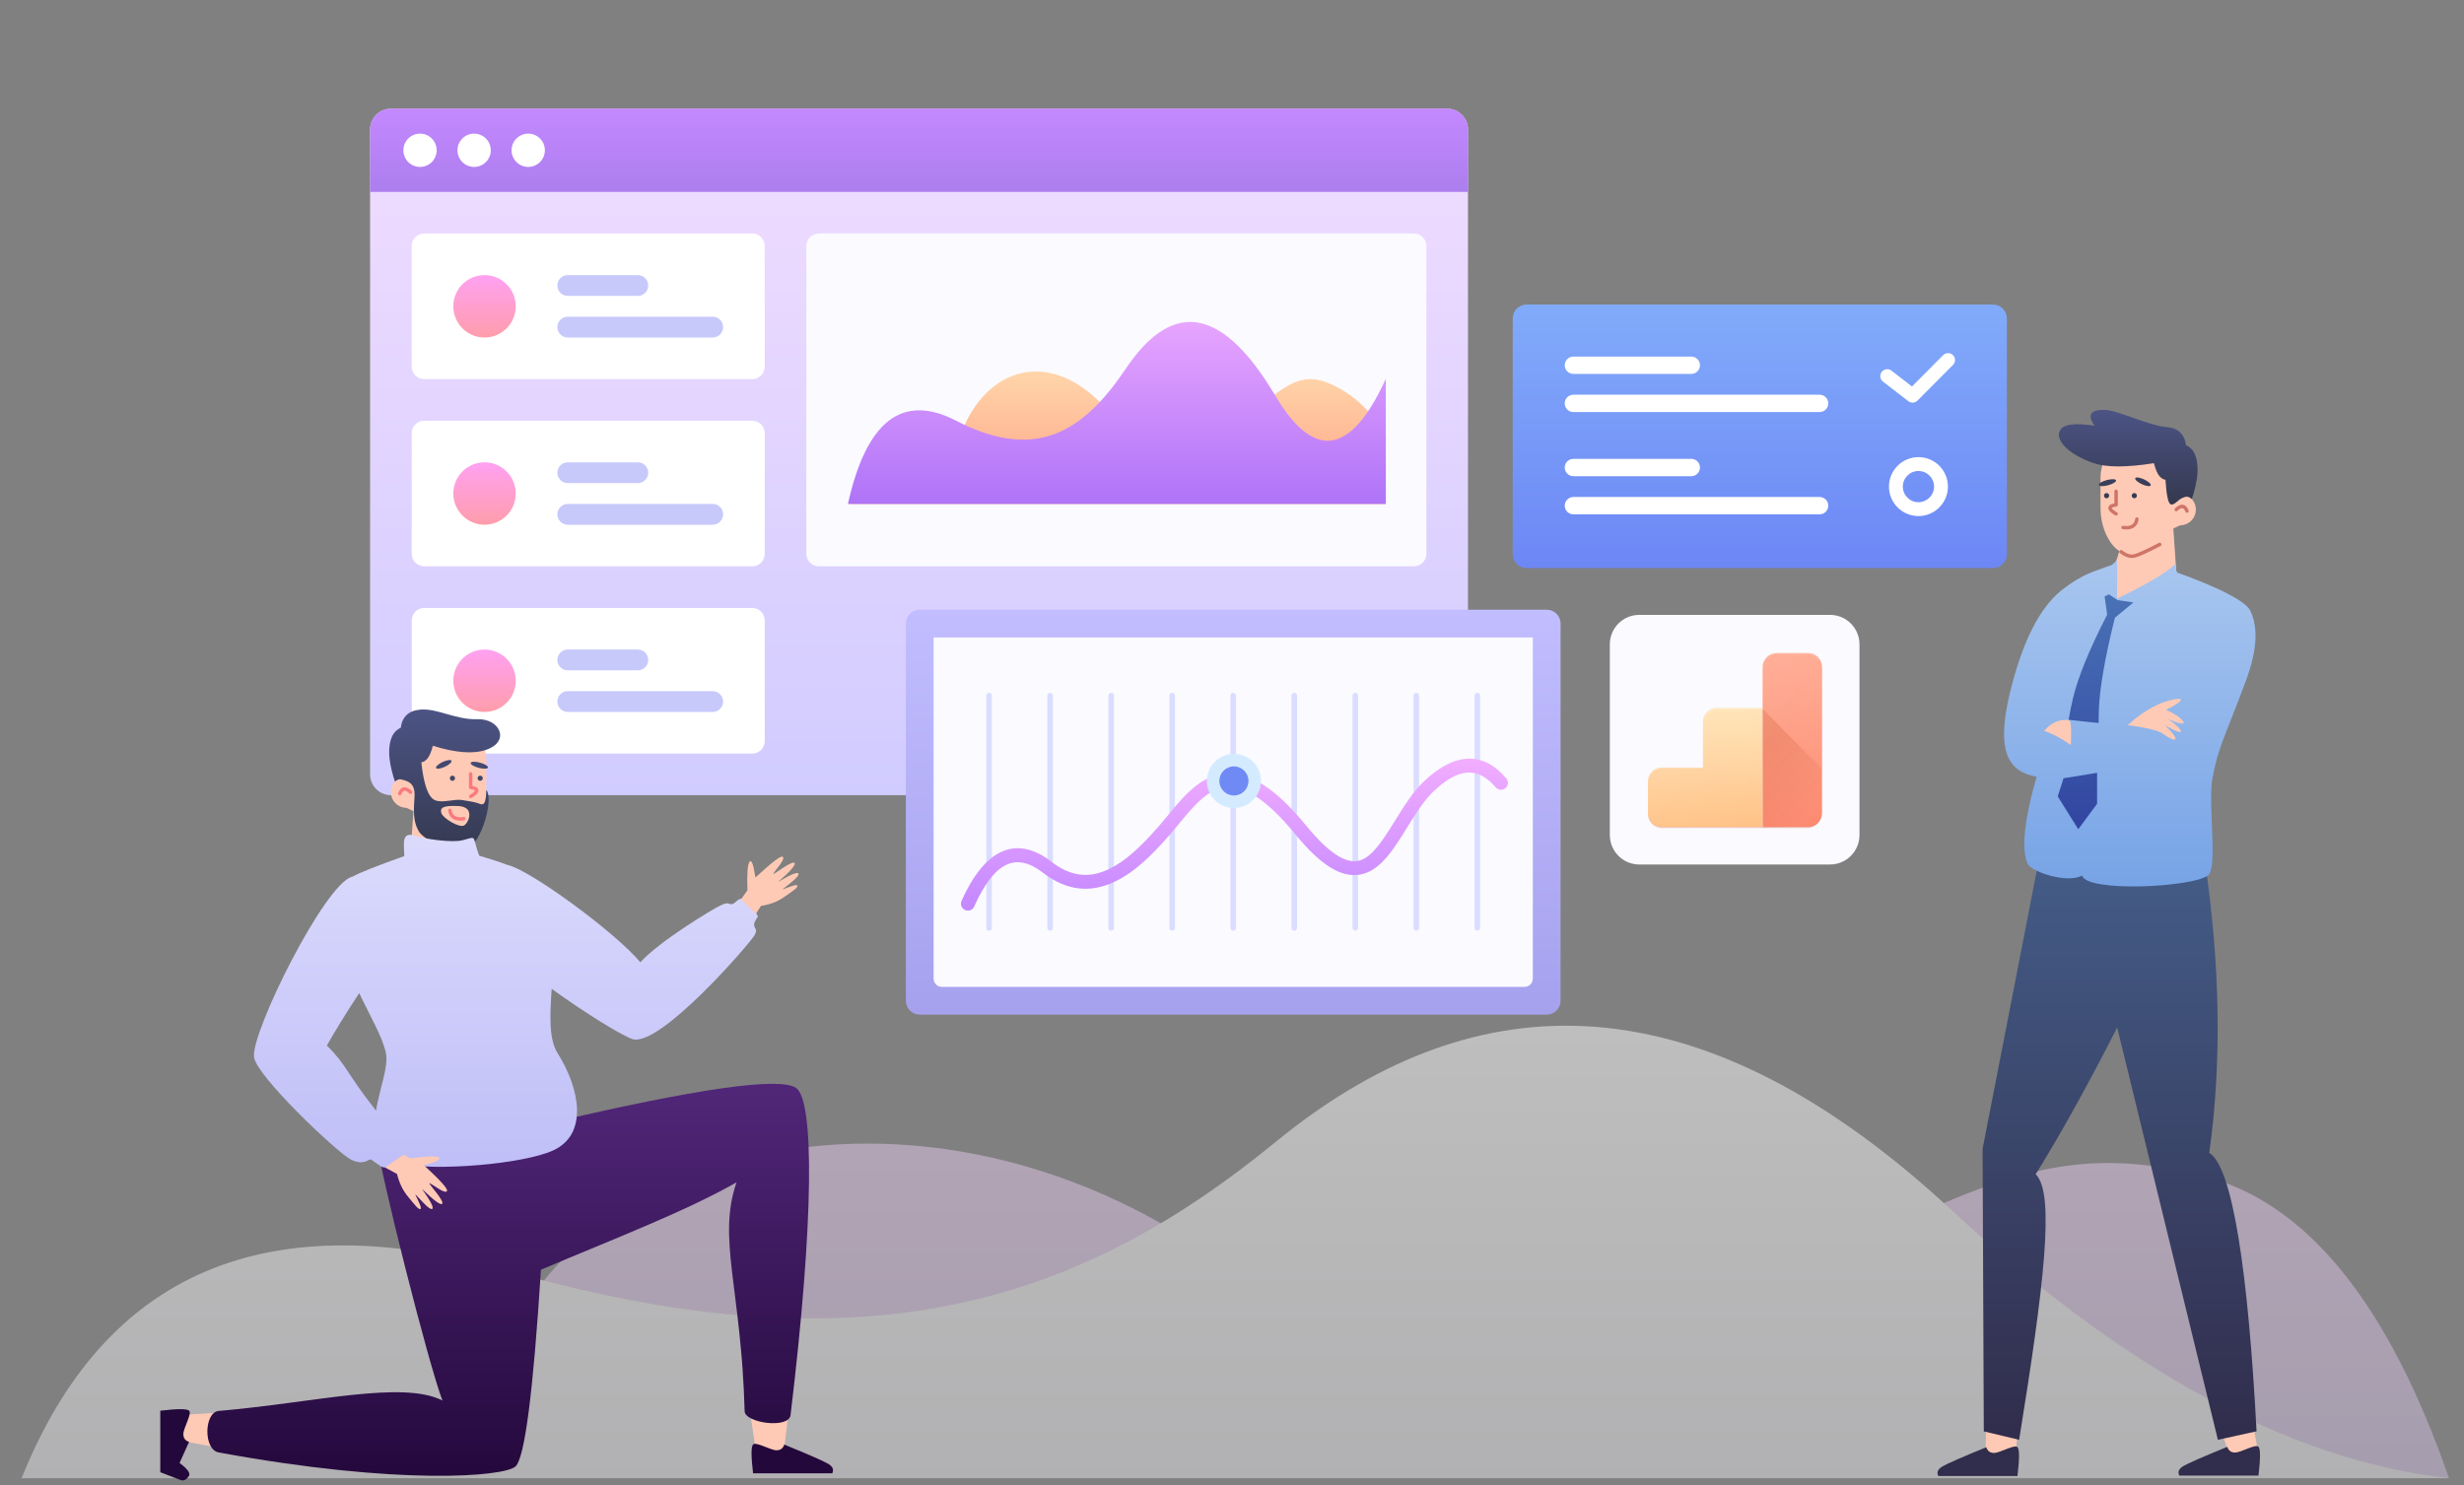 <?xml version="1.0" encoding="UTF-8"?>
<svg width="680px" height="410px" viewBox="0 0 680 410" version="1.1" xmlns="http://www.w3.org/2000/svg" xmlns:xlink="http://www.w3.org/1999/xlink">
    <rect x="0" y="0" width="680" height="410" fill="#808080" stroke="none"/>
    <!-- Generator: Sketch 57 (83077) - https://sketch.com -->
    <title>feature-marketing-reports</title>
    <desc>Created with Sketch.</desc>
    <defs>
        <linearGradient x1="50%" y1="0%" x2="50%" y2="100%" id="linearGradient-1">
            <stop stop-color="#E7CAEC" offset="0%"></stop>
            <stop stop-color="#CABADB" offset="100%"></stop>
        </linearGradient>
        <linearGradient x1="50%" y1="1.177%" x2="50%" y2="100%" id="linearGradient-2">
            <stop stop-color="#FFFFFF" offset="0%"></stop>
            <stop stop-color="#E2E0E4" offset="100%"></stop>
        </linearGradient>
        <linearGradient x1="50%" y1="0%" x2="50%" y2="99.86%" id="linearGradient-3">
            <stop stop-color="#4C5485" offset="0%"></stop>
            <stop stop-color="#34384E" offset="100%"></stop>
        </linearGradient>
        <linearGradient x1="50%" y1="0%" x2="50%" y2="99.72%" id="linearGradient-4">
            <stop stop-color="#445D88" offset="0%"></stop>
            <stop stop-color="#312D4C" offset="100%"></stop>
        </linearGradient>
        <linearGradient x1="50%" y1="0%" x2="50%" y2="100%" id="linearGradient-5">
            <stop stop-color="#A8C6EF" offset="0%"></stop>
            <stop stop-color="#76A3E6" offset="100%"></stop>
        </linearGradient>
        <linearGradient x1="50%" y1="0%" x2="50%" y2="97.168%" id="linearGradient-6">
            <stop stop-color="#4A72B6" offset="0%"></stop>
            <stop stop-color="#3246A1" offset="100%"></stop>
        </linearGradient>
        <linearGradient x1="50%" y1="0%" x2="50%" y2="100%" id="linearGradient-7">
            <stop stop-color="#81ABFA" offset="0%"></stop>
            <stop stop-color="#6D87F5" offset="100%"></stop>
        </linearGradient>
        <linearGradient x1="50%" y1="0%" x2="50%" y2="100%" id="linearGradient-8">
            <stop stop-color="#F1DCFF" offset="0%"></stop>
            <stop stop-color="#D1CCFF" offset="100%"></stop>
        </linearGradient>
        <linearGradient x1="50%" y1="0%" x2="50%" y2="100%" id="linearGradient-9">
            <stop stop-color="#FFA1F2" offset="0%"></stop>
            <stop stop-color="#FF9DAB" offset="100%"></stop>
        </linearGradient>
        <linearGradient x1="50%" y1="0%" x2="50%" y2="100%" id="linearGradient-10">
            <stop stop-color="#C488FF" offset="0%"></stop>
            <stop stop-color="#AC7EEE" offset="100%"></stop>
        </linearGradient>
        <linearGradient x1="50%" y1="0%" x2="50%" y2="100%" id="linearGradient-11">
            <stop stop-color="#FFDFB0" offset="0%"></stop>
            <stop stop-color="#FF9E85" offset="100%"></stop>
        </linearGradient>
        <linearGradient x1="50%" y1="0%" x2="50%" y2="100%" id="linearGradient-12">
            <stop stop-color="#EEABFF" offset="0%"></stop>
            <stop stop-color="#AF73F8" offset="100%"></stop>
        </linearGradient>
        <linearGradient x1="50%" y1="0%" x2="50%" y2="100%" id="linearGradient-13">
            <stop stop-color="#C1BDFF" offset="0%"></stop>
            <stop stop-color="#A6A1ED" offset="100%"></stop>
        </linearGradient>
        <linearGradient x1="50%" y1="0.219%" x2="50%" y2="98.669%" id="linearGradient-14">
            <stop stop-color="#F4AFFF" offset="0%"></stop>
            <stop stop-color="#C488FF" offset="100%"></stop>
        </linearGradient>
        <linearGradient x1="0%" y1="50%" x2="100%" y2="50%" id="linearGradient-15">
            <stop stop-color="#FFFFFF" stop-opacity="0.1" offset="0%"></stop>
            <stop stop-color="#FFFFFF" stop-opacity="0" offset="100%"></stop>
        </linearGradient>
        <linearGradient x1="50%" y1="0%" x2="50%" y2="100%" id="linearGradient-16">
            <stop stop-color="#FFA68D" offset="0%"></stop>
            <stop stop-color="#FD8C72" offset="100%"></stop>
        </linearGradient>
        <linearGradient x1="50%" y1="0%" x2="50%" y2="100%" id="linearGradient-17">
            <stop stop-color="#FFE2B3" offset="0%"></stop>
            <stop stop-color="#FFC083" offset="100%"></stop>
        </linearGradient>
        <linearGradient x1="25.813%" y1="25.24%" x2="60.484%" y2="96.5%" id="linearGradient-18">
            <stop stop-color="#BF360C" stop-opacity="0.2" offset="0%"></stop>
            <stop stop-color="#BF360C" stop-opacity="0.02" offset="100%"></stop>
        </linearGradient>
        <linearGradient x1="33.532%" y1="33.573%" x2="98.22%" y2="98.261%" id="linearGradient-19">
            <stop stop-color="#FFFFFF" stop-opacity="0.1" offset="0%"></stop>
            <stop stop-color="#FFFFFF" stop-opacity="0" offset="100%"></stop>
        </linearGradient>
        <linearGradient x1="50%" y1="0%" x2="50%" y2="100%" id="linearGradient-20">
            <stop stop-color="#4C5485" offset="0%"></stop>
            <stop stop-color="#34384E" offset="100%"></stop>
        </linearGradient>
        <linearGradient x1="50%" y1="0%" x2="50%" y2="100%" id="linearGradient-21">
            <stop stop-color="#52277A" offset="0%"></stop>
            <stop stop-color="#23083B" offset="100%"></stop>
        </linearGradient>
        <linearGradient x1="50%" y1="0%" x2="50%" y2="98.818%" id="linearGradient-22">
            <stop stop-color="#DCDBFD" offset="0%"></stop>
            <stop stop-color="#BFBEF7" offset="100%"></stop>
        </linearGradient>
    </defs>
    <g id="feature-marketing-reports" stroke="none" stroke-width="1" fill="none" fill-rule="evenodd">
        <g id="competitive-analysis" transform="translate(5, 30)">
            <g id="bg" opacity="0.5" transform="translate(0, 253.129)" fill-rule="nonzero">
                <path d="M603.32,41.553 C560.897,30.591 539.811,45.805 491.778,66.703 C443.745,87.602 384.43,94.303 316.717,55.301 C249.005,16.298 173.135,30.591 142.284,74.113 C121.716,103.128 74.288,120.054 0,124.89 L670.864,124.89 C654.116,76.64 631.602,48.861 603.32,41.553 Z" id="Shape" fill="url(#linearGradient-1)"></path>
                <path d="M0.957,124.89 C23.916,67.78 68.835,48.744 135.716,67.78 C236.038,96.335 294.685,74.919 347.032,32.087 C399.379,-10.745 460.893,-16.456 533.303,50.648 C581.576,95.383 627.429,120.131 670.864,124.89 L0.957,124.89 Z" id="Shape" fill="url(#linearGradient-2)"></path>
            </g>
            <g id="Man-Standing-1" transform="translate(574.151, 230.787) scale(-1, 1) translate(-574.151, -230.787) translate(529.596, 82.781)">
                <g id="Head-Front/-Man/1" transform="translate(16.748, 0.351)">
                    <path d="M5.292,31.859 C3.49,31.861 1.805,30.733 1.186,28.935 C0.62,27.292 1.1,25.542 2.272,24.408 C1.965,22.384 1.686,20.532 1.436,18.852 C1.436,11.876 7.22,6.221 14.355,6.221 C21.49,6.221 27.275,11.876 27.275,18.852 L27.275,26.929 C27.275,32.561 24.847,37.226 22.081,38.977 C22.664,41.247 23.47,43.131 24.501,44.629 C26.399,47.386 26.367,50.374 24.404,53.593 L5.742,53.593 L7.178,32.773 C7.023,32.628 5.437,32.004 5.292,31.859 Z" id="Shape" fill="#FFCAB5"></path>
                    <path d="M23.447,22.49 C23.447,22.225 23.232,22.011 22.968,22.011 C22.704,22.011 22.49,22.225 22.49,22.49 L22.49,26.223 C22.49,26.463 22.668,26.666 22.906,26.697 C23.794,26.815 24.156,27.003 24.156,27.088 C24.156,27.279 23.692,27.731 22.726,28.298 C22.498,28.431 22.422,28.724 22.555,28.952 C22.689,29.18 22.982,29.257 23.21,29.123 C24.467,28.386 25.113,27.757 25.113,27.088 C25.113,26.398 24.519,26.014 23.447,25.814 L23.447,22.49 Z" id="Shape" fill="#CE7567" fill-rule="nonzero"></path>
                    <path d="M16.753,30.214 C17.063,32.355 18.594,33.286 21.118,32.948 C21.38,32.913 21.564,32.672 21.528,32.41 C21.493,32.148 21.253,31.964 20.991,31.999 C18.949,32.273 17.928,31.652 17.7,30.077 C17.662,29.816 17.419,29.634 17.158,29.672 C16.896,29.71 16.715,29.953 16.753,30.214 Z" id="Shape" fill="#CE7567" fill-rule="nonzero"></path>
                    <path d="M15.759,20.565 C14.576,21.098 13.523,21.213 13.408,20.823 C13.293,20.432 14.16,19.684 15.343,19.151 C16.527,18.618 17.58,18.503 17.694,18.893 C17.809,19.283 16.943,20.032 15.759,20.565 Z M25.214,20.821 C23.895,20.475 22.892,19.87 22.973,19.471 C23.054,19.071 24.189,19.028 25.508,19.374 C26.827,19.72 27.83,20.324 27.749,20.724 C27.667,21.123 26.533,21.167 25.214,20.821 Z M17.944,24.404 C17.548,24.404 17.226,24.082 17.226,23.686 C17.226,23.29 17.548,22.968 17.944,22.968 C18.34,22.968 18.662,23.29 18.662,23.686 C18.662,24.082 18.34,24.404 17.944,24.404 Z M25.6,24.404 C25.204,24.404 24.882,24.082 24.882,23.686 C24.882,23.29 25.204,22.968 25.6,22.968 C25.996,22.968 26.318,23.29 26.318,23.686 C26.318,24.082 25.996,24.404 25.6,24.404 Z M4.062,24.092 C3.832,23.948 2.969,23.791 2.079,24.634 C0.845,20.894 0.388,17.944 0.49,15.83 C0.646,12.616 1.706,10.595 3.671,9.767 C4.089,6.672 5.899,4.997 9.099,4.743 C13.899,4.361 22.54,0.121 25.995,0.008 C30.057,-0.125 31.032,1.334 28.923,4.384 C34.451,3.526 37.647,3.992 38.509,5.783 C39.802,8.47 35.988,12.337 29.241,14.683 C25.701,15.914 20.133,15.926 12.537,14.72 C12.056,16.563 11.513,17.791 10.908,18.403 C10.302,19.015 9.783,19.304 9.351,19.268 C9.08,23.675 8.566,25.956 7.809,26.11 C6.675,26.342 5.79,24.491 4.062,24.092 Z" id="Shape" fill="url(#linearGradient-3)"></path>
                    <path d="M6.706,27.185 C5.132,25.665 3.729,25.857 2.946,27.756 C2.846,28 2.962,28.28 3.206,28.381 C3.451,28.481 3.73,28.365 3.831,28.121 C4.342,26.88 4.93,26.8 6.042,27.874 C6.232,28.057 6.535,28.052 6.718,27.862 C6.902,27.672 6.896,27.369 6.706,27.185 Z" id="Shape" fill="#CE7567" fill-rule="nonzero"></path>
                    <path d="M21.327,38.793 C20.095,39.719 19.03,40.069 18.126,39.885 C17.13,39.682 14.783,38.622 11.152,36.725 C10.917,36.603 10.628,36.694 10.506,36.928 C10.384,37.162 10.474,37.451 10.709,37.574 C14.429,39.517 16.816,40.594 17.935,40.822 C19.146,41.069 20.47,40.634 21.902,39.558 C22.113,39.399 22.156,39.1 21.997,38.888 C21.838,38.677 21.538,38.634 21.327,38.793 Z" id="Shape" fill="#CE7567" fill-rule="nonzero"></path>
                </g>
                <g id="Front-Bottom/-Standing/-Long-Pants" transform="translate(0, 122.26)">
                    <path d="M4.494,145.179 L14.357,147.096 L8.363,167.354 L0.476,165.846 L4.494,145.179 Z M65.267,147.592 L75.24,146.367 L75.8,167.486 L67.833,168.489 L65.267,147.592 Z" id="Shape" fill="#FFCAB5"></path>
                    <path d="M39.416,48.581 L11.62,162.387 L0.956,160.038 C3.272,115.91 7.624,86.989 14.012,83.194 C10.543,58.372 10.952,31.475 15.241,2.503 L24.062,2.947 L60.58,-2.84217094e-14 L76.561,82.085 L76.227,160.066 L66.477,162.387 C59.616,119.925 56.499,94.218 61.914,89.093 C55.067,78.08 47.567,64.576 39.416,48.581 Z" id="Shape" fill="url(#linearGradient-4)"></path>
                    <path d="M0.423,164.301 C1.268,163.468 5.228,165.898 6.877,165.903 C7.977,165.906 8.693,165.38 9.026,164.326 C15.869,167.125 19.915,168.898 21.162,169.646 C22.41,170.394 22.778,171.266 22.267,172.262 L0.423,172.262 C-0.141,167.51 -0.141,164.856 0.423,164.301 Z M66.935,164.411 C67.78,163.578 71.74,166.008 73.389,166.013 C74.489,166.016 75.205,165.49 75.538,164.436 C82.381,167.235 86.427,169.008 87.674,169.756 C88.922,170.504 89.29,171.376 88.779,172.372 L66.935,172.372 C66.371,167.62 66.371,164.967 66.935,164.411 Z" id="Shape" fill="#312D4C"></path>
                </g>
                <g id="Front-body/-Man/-Pose7/-Long-sleeve-shirt-Tie" transform="translate(0.957, 41.789)">
                    <path d="M21.638,3.578 C22.165,3.393 22.378,2.558 22.277,1.073 C24.931,3.546 30.344,6.744 38.515,10.665 C38.444,5.16 38.437,1.717 38.494,0.336 C38.514,-0.152 40.194,1.864 40.162,1.437 C43.738,2.759 46.595,3.638 48.635,4.889 C50.093,5.683 51.405,6.535 52.586,7.431 C60.047,12.567 64.876,23.506 68.079,36.743 C72.131,53.489 68.064,58.55 60.704,59.822 C63.138,68.409 65.358,78.661 63.232,83.758 C62.283,86.034 52.328,89.42 48.154,87.105 C46.851,91.792 17.952,90.382 13.436,87.105 C10.653,85.086 13.338,68.517 12.257,60.754 C10.653,51.657 8.868,49.292 2.942,33.362 C-0.548,23.98 -0.209,18.027 1.728,13.997 C3.53,10.247 17.562,5.005 21.638,3.578 Z" id="Path" fill="url(#linearGradient-5)"></path>
                    <path d="M43.581,44.997 C43.581,43.496 43.551,42.104 43.493,40.82 C43.228,34.961 41.76,26.669 39.091,15.943 L33.974,11.717 L38.316,11.087 L40.748,9.488 L41.939,10.048 L41.227,15.071 C46.132,24.653 49.268,32.323 50.637,38.079 C51.046,39.796 51.458,41.81 51.872,44.119 C50.105,44.353 45.206,44.814 43.581,44.997 Z M54.848,65.301 L49.2,74.329 L44.003,67.287 L44.003,58.75 L53.265,60.258 L54.829,65.134 C54.835,65.189 54.842,65.245 54.848,65.301 Z" id="Shape" fill="url(#linearGradient-6)"></path>
                    <path d="M58.56,50.912 C55.784,49.117 53.301,47.921 51.111,47.324 C52.891,44.96 55.165,43.885 57.935,44.1 C58.66,44.156 58.708,51.008 58.56,50.912 Z" id="Path-4" fill="#FFCAB5" transform="translate(54.869, 47.493) scale(-1, 1) rotate(2) translate(-54.869, -47.493) "></path>
                    <path d="M20.097,45.59 C22.566,43.28 25.245,41.432 28.134,40.047 C32.468,37.969 39.208,37.087 30.645,41.383 C32.879,42.34 34.422,43.343 35.275,44.392 C36.555,45.966 32.832,44.765 31.006,43.755 C33.187,45.266 34.418,46.367 34.699,47.06 C35.121,48.099 33.224,47.235 30.268,45.59 C31.945,47.104 32.924,48.263 33.204,49.066 C33.625,50.271 31.363,49.154 29.749,47.92 C28.672,47.097 25.455,46.321 20.097,45.59 Z" id="Path-5" fill="#FFCAB5" transform="translate(27.818, 43.952) scale(-1, 1) translate(-27.818, -43.952) "></path>
                </g>
            </g>
            <g id="Background" transform="translate(97.136, 0)" fill-rule="nonzero">
                <g id="Background-Element-3" transform="translate(315.335, 54.071)">
                    <path d="M3.828,0 L132.546,0 C134.66,0 136.374,1.714 136.374,3.828 L136.374,68.905 C136.374,71.019 134.66,72.733 132.546,72.733 L3.828,72.733 C1.714,72.733 0,71.019 0,68.905 L0,3.828 C0,1.714 1.714,0 3.828,0 Z" id="Shape" fill="url(#linearGradient-7)"></path>
                    <path d="M16.748,14.355 L49.286,14.355 C50.607,14.355 51.679,15.426 51.679,16.748 C51.679,18.069 50.607,19.14 49.286,19.14 L16.748,19.14 C15.426,19.14 14.355,18.069 14.355,16.748 C14.355,15.426 15.426,14.355 16.748,14.355 Z" id="Shape" fill="#FFFFFF"></path>
                    <path d="M16.748,42.587 L49.286,42.587 C50.607,42.587 51.679,43.658 51.679,44.979 C51.679,46.301 50.607,47.372 49.286,47.372 L16.748,47.372 C15.426,47.372 14.355,46.301 14.355,44.979 C14.355,43.658 15.426,42.587 16.748,42.587 Z" id="Shape" fill="#FFFFFF"></path>
                    <path d="M16.748,24.882 L84.695,24.882 C86.017,24.882 87.088,25.953 87.088,27.275 C87.088,28.596 86.017,29.667 84.695,29.667 L16.748,29.667 C15.426,29.667 14.355,28.596 14.355,27.275 C14.355,25.953 15.426,24.882 16.748,24.882 Z" id="Shape" fill="#FFFFFF"></path>
                    <path d="M16.748,53.114 L84.695,53.114 C86.017,53.114 87.088,54.185 87.088,55.507 C87.088,56.828 86.017,57.899 84.695,57.899 L16.748,57.899 C15.426,57.899 14.355,56.828 14.355,55.507 C14.355,54.185 15.426,53.114 16.748,53.114 Z" id="Shape" fill="#FFFFFF"></path>
                    <path d="M104.528,18.238 C103.691,17.591 102.489,17.745 101.843,18.581 C101.196,19.418 101.35,20.62 102.186,21.266 L109.176,26.669 C109.939,27.259 111.022,27.189 111.702,26.506 L121.505,16.663 C122.251,15.914 122.249,14.702 121.5,13.956 C120.751,13.21 119.539,13.213 118.793,13.961 L110.181,22.608 L104.528,18.238 Z" id="Shape" fill="#FFFFFF"></path>
                    <path d="M111.97,58.378 C116.463,58.378 120.105,54.736 120.105,50.243 C120.105,45.75 116.463,42.108 111.97,42.108 C107.478,42.108 103.836,45.75 103.836,50.243 C103.836,54.736 107.478,58.378 111.97,58.378 Z M111.97,54.55 C109.592,54.55 107.664,52.621 107.664,50.243 C107.664,47.865 109.592,45.936 111.97,45.936 C114.349,45.936 116.277,47.865 116.277,50.243 C116.277,52.621 114.349,54.55 111.97,54.55 Z" id="Shape" fill="#FFFFFF"></path>
                </g>
                <g id="Background-Element-1" transform="translate(-0, 0)">
                    <path d="M5.742,0 L297.247,0 C300.418,0 302.989,2.571 302.989,5.742 L302.989,183.746 C302.989,186.917 300.418,189.488 297.247,189.488 L5.742,189.488 C2.571,189.488 0,186.917 0,183.746 L0,5.742 C0,2.571 2.571,0 5.742,0 Z" id="Shape" fill="url(#linearGradient-8)"></path>
                    <path d="M14.929,34.452 L105.462,34.452 C107.365,34.452 108.908,35.995 108.908,37.898 L108.908,71.202 C108.908,73.104 107.365,74.647 105.462,74.647 L14.929,74.647 C13.027,74.647 11.484,73.104 11.484,71.202 L11.484,37.898 C11.484,35.995 13.027,34.452 14.929,34.452 Z" id="Shape" fill="#FFFFFF"></path>
                    <path d="M14.929,86.131 L105.462,86.131 C107.365,86.131 108.908,87.673 108.908,89.576 L108.908,122.88 C108.908,124.783 107.365,126.325 105.462,126.325 L14.929,126.325 C13.027,126.325 11.484,124.783 11.484,122.88 L11.484,89.576 C11.484,87.673 13.027,86.131 14.929,86.131 Z" id="Shape" fill="#FFFFFF"></path>
                    <path d="M54.55,45.936 L73.881,45.936 C75.467,45.936 76.752,47.222 76.752,48.807 C76.752,50.393 75.467,51.679 73.881,51.679 L54.55,51.679 C52.964,51.679 51.679,50.393 51.679,48.807 C51.679,47.222 52.964,45.936 54.55,45.936 Z" id="Shape" fill="#C7C9FB"></path>
                    <path d="M54.55,97.615 L73.881,97.615 C75.467,97.615 76.752,98.9 76.752,100.486 C76.752,102.072 75.467,103.357 73.881,103.357 L54.55,103.357 C52.964,103.357 51.679,102.072 51.679,100.486 C51.679,98.9 52.964,97.615 54.55,97.615 Z" id="Shape" fill="#C7C9FB"></path>
                    <circle id="Shape" fill="url(#linearGradient-9)" cx="31.581" cy="54.55" r="8.613"></circle>
                    <circle id="Shape" fill="url(#linearGradient-9)" cx="31.581" cy="106.228" r="8.613"></circle>
                    <path d="M54.55,57.421 L94.553,57.421 C96.138,57.421 97.424,58.706 97.424,60.292 C97.424,61.877 96.138,63.163 94.553,63.163 L54.55,63.163 C52.964,63.163 51.679,61.877 51.679,60.292 C51.679,58.706 52.964,57.421 54.55,57.421 Z" id="Shape" fill="#C7C9FB"></path>
                    <path d="M54.55,109.099 L94.553,109.099 C96.138,109.099 97.424,110.384 97.424,111.97 C97.424,113.556 96.138,114.841 94.553,114.841 L54.55,114.841 C52.964,114.841 51.679,113.556 51.679,111.97 C51.679,110.384 52.964,109.099 54.55,109.099 Z" id="Shape" fill="#C7C9FB"></path>
                    <path d="M14.929,137.809 L105.462,137.809 C107.365,137.809 108.908,139.352 108.908,141.255 L108.908,174.559 C108.908,176.461 107.365,178.004 105.462,178.004 L14.929,178.004 C13.027,178.004 11.484,176.461 11.484,174.559 L11.484,141.255 C11.484,139.352 13.027,137.809 14.929,137.809 Z" id="Shape" fill="#FFFFFF"></path>
                    <path d="M54.55,149.293 L73.881,149.293 C75.467,149.293 76.752,150.579 76.752,152.165 C76.752,153.75 75.467,155.036 73.881,155.036 L54.55,155.036 C52.964,155.036 51.679,153.75 51.679,152.165 C51.679,150.579 52.964,149.293 54.55,149.293 Z" id="Shape" fill="#C7C9FB"></path>
                    <circle id="Shape" fill="url(#linearGradient-9)" cx="31.581" cy="157.907" r="8.613"></circle>
                    <path d="M54.55,160.778 L94.553,160.778 C96.138,160.778 97.424,162.063 97.424,163.649 C97.424,165.234 96.138,166.52 94.553,166.52 L54.55,166.52 C52.964,166.52 51.679,165.234 51.679,163.649 C51.679,162.063 52.964,160.778 54.55,160.778 Z" id="Shape" fill="#C7C9FB"></path>
                    <path d="M5.742,0 L297.247,0 C300.418,0 302.989,2.571 302.989,5.742 L302.989,22.968 L0,22.968 L0,5.742 C0,2.571 2.571,0 5.742,0 Z" id="Shape" fill="url(#linearGradient-10)"></path>
                    <circle id="Shape" fill="#FFFFFF" cx="13.781" cy="11.484" r="4.594"></circle>
                    <circle id="Shape" fill="#FFFFFF" cx="28.71" cy="11.484" r="4.594"></circle>
                    <path d="M123.837,34.452 L288.06,34.452 C289.963,34.452 291.505,35.995 291.505,37.898 L291.505,122.88 C291.505,124.783 289.963,126.325 288.06,126.325 L123.837,126.325 C121.934,126.325 120.392,124.783 120.392,122.88 L120.392,37.898 C120.392,35.995 121.934,34.452 123.837,34.452 Z" id="Shape" fill="#FAFAFF"></path>
                    <path d="M213.03,149.293 L237.147,149.293 C238.733,149.293 240.018,150.579 240.018,152.165 C240.018,153.75 238.733,155.036 237.147,155.036 L213.03,155.036 C211.445,155.036 210.159,153.75 210.159,152.165 C210.159,150.579 211.445,149.293 213.03,149.293 Z" id="Shape" fill="#A1E0FF"></path>
                    <path d="M213.03,160.778 L238.678,160.778 C240.264,160.778 241.549,162.063 241.549,163.649 C241.549,165.234 240.264,166.52 238.678,166.52 L213.03,166.52 C211.445,166.52 210.159,165.234 210.159,163.649 C210.159,162.063 211.445,160.778 213.03,160.778 Z" id="Shape" fill="#A1E0FF"></path>
                    <circle id="Shape" fill="#FFFFFF" cx="43.64" cy="11.484" r="4.594"></circle>
                    <path d="M280.307,90.347 C276.602,83.751 271.621,79.007 265.363,76.115 C255.977,71.776 251.312,77.797 240.684,86.069 C230.056,94.341 216.933,96.993 201.951,81.556 C186.969,66.119 170.183,71.776 163.357,89.002 C158.806,100.486 148.313,107.185 131.876,109.099 L280.307,109.099 L280.307,90.347 Z" id="Shape" fill="url(#linearGradient-11)"></path>
                    <path d="M131.876,109.099 C136.963,86.131 146.916,78.475 161.735,86.131 C183.963,97.615 196.957,89.002 208.556,71.776 C220.154,54.55 233.784,52.253 249.828,79.24 C260.524,97.232 270.684,95.679 280.307,74.58 L280.307,109.099 L131.876,109.099 Z" id="Shape" fill="url(#linearGradient-12)"></path>
                </g>
                <g id="Background-Element-2" transform="translate(147.858, 138.288)">
                    <path d="M3.828,0 L176.855,0 C178.97,0 180.683,1.714 180.683,3.828 L180.683,107.951 C180.683,110.065 178.97,111.779 176.855,111.779 L3.828,111.779 C1.714,111.779 0,110.065 0,107.951 L0,3.828 C0,1.714 1.714,0 3.828,0 Z" id="Shape" fill="url(#linearGradient-13)"></path>
                    <path d="M7.656,7.656 L173.027,7.656 L173.027,101.826 C173.027,103.094 171.999,104.123 170.73,104.123 L9.953,104.123 C8.684,104.123 7.656,103.094 7.656,101.826 L7.656,7.656 Z" id="Shape" fill="#FAFAFF"></path>
                    <path d="M22.203,23.734 C22.203,23.311 22.545,22.968 22.968,22.968 C23.391,22.968 23.734,23.311 23.734,23.734 L23.734,87.853 C23.734,88.276 23.391,88.619 22.968,88.619 C22.545,88.619 22.203,88.276 22.203,87.853 L22.203,23.734 Z M39.046,23.734 C39.046,23.311 39.389,22.968 39.812,22.968 C40.234,22.968 40.577,23.311 40.577,23.734 L40.577,87.853 C40.577,88.276 40.234,88.619 39.812,88.619 C39.389,88.619 39.046,88.276 39.046,87.853 L39.046,23.734 Z M55.889,23.734 C55.889,23.311 56.232,22.968 56.655,22.968 C57.078,22.968 57.421,23.311 57.421,23.734 L57.421,87.853 C57.421,88.276 57.078,88.619 56.655,88.619 C56.232,88.619 55.889,88.276 55.889,87.853 L55.889,23.734 Z M72.733,23.734 C72.733,23.311 73.075,22.968 73.498,22.968 C73.921,22.968 74.264,23.311 74.264,23.734 L74.264,87.853 C74.264,88.276 73.921,88.619 73.498,88.619 C73.075,88.619 72.733,88.276 72.733,87.853 L72.733,23.734 Z M89.576,23.734 C89.576,23.311 89.919,22.968 90.342,22.968 C90.765,22.968 91.107,23.311 91.107,23.734 L91.107,87.853 C91.107,88.276 90.765,88.619 90.342,88.619 C89.919,88.619 89.576,88.276 89.576,87.853 L89.576,23.734 Z M106.419,23.734 C106.419,23.311 106.762,22.968 107.185,22.968 C107.608,22.968 107.951,23.311 107.951,23.734 L107.951,87.853 C107.951,88.276 107.608,88.619 107.185,88.619 C106.762,88.619 106.419,88.276 106.419,87.853 L106.419,23.734 Z M123.263,23.734 C123.263,23.311 123.606,22.968 124.028,22.968 C124.451,22.968 124.794,23.311 124.794,23.734 L124.794,87.853 C124.794,88.276 124.451,88.619 124.028,88.619 C123.606,88.619 123.263,88.276 123.263,87.853 L123.263,23.734 Z M140.106,23.734 C140.106,23.311 140.449,22.968 140.872,22.968 C141.295,22.968 141.637,23.311 141.637,23.734 L141.637,87.853 C141.637,88.276 141.295,88.619 140.872,88.619 C140.449,88.619 140.106,88.276 140.106,87.853 L140.106,23.734 Z M156.95,23.734 C156.95,23.311 157.292,22.968 157.715,22.968 C158.138,22.968 158.481,23.311 158.481,23.734 L158.481,87.853 C158.481,88.276 158.138,88.619 157.715,88.619 C157.292,88.619 156.95,88.276 156.95,87.853 L156.95,23.734 Z" id="Shape" fill="#DADDFF"></path>
                    <path d="M18.86,81.937 C24.398,69.566 30.378,66.831 37.874,72.636 C44.434,77.717 51.143,78.253 57.858,74.981 C62.822,72.562 67.226,68.554 72.911,62.032 C73.421,61.446 73.946,60.822 74.615,60.011 C74.832,59.748 75.984,58.344 76.314,57.945 C81.186,52.054 84.288,49.518 88.164,49.076 C93.305,48.491 99.545,52.287 107.475,61.986 C114.529,70.614 120.265,74.124 125.518,73.086 C127.864,72.622 129.956,71.28 131.977,69.137 C133.533,67.487 134.965,65.491 136.882,62.453 C137.363,61.691 139.045,58.974 139.04,58.983 C141.813,54.533 143.639,52.024 145.78,50.01 C152.634,43.564 157.962,43.343 162.772,49.034 C163.455,49.841 164.662,49.942 165.47,49.26 C166.277,48.577 166.378,47.37 165.696,46.562 C159.347,39.052 151.498,39.377 143.157,47.222 C140.705,49.528 138.731,52.241 135.791,56.959 C135.789,56.962 134.115,59.665 133.645,60.41 C129.984,66.211 127.561,68.78 124.776,69.33 C121.284,70.02 116.69,67.209 110.438,59.563 C101.77,48.961 94.45,44.507 87.73,45.273 C84.829,45.604 82.166,46.888 79.556,49.021 C77.587,50.63 75.857,52.49 73.364,55.505 C73.028,55.912 71.874,57.319 71.662,57.575 C71.013,58.362 70.509,58.961 70.025,59.517 C64.657,65.676 60.556,69.408 56.181,71.54 C50.746,74.188 45.598,73.777 40.218,69.61 C30.445,62.04 21.804,65.993 15.366,80.372 C14.934,81.337 15.366,82.469 16.331,82.901 C17.296,83.333 18.428,82.901 18.86,81.937 Z" id="Shape" fill="url(#linearGradient-14)"></path>
                    <circle id="Shape" fill="#D4EBFF" cx="90.533" cy="47.276" r="7.465"></circle>
                    <circle id="Shape" fill="#6F8AF5" cx="90.533" cy="47.276" r="4.019"></circle>
                </g>
                <g id="Analytic" transform="translate(341.72, 139.312)">
                    <path d="M8.546,0.411 C4.053,0.411 0.411,4.053 0.411,8.546 L0.411,61.181 C0.411,65.674 4.053,69.316 8.546,69.316 L61.181,69.316 C65.674,69.316 69.316,65.674 69.316,61.181 L69.316,8.546 C69.316,4.053 65.674,0.411 61.181,0.411 L8.546,0.411 Z" id="Path" fill="#FAFAFF"></path>
                    <path d="M54.919,10.938 L46.205,10.938 C44.097,10.938 42.367,12.67 42.367,14.779 L42.367,26.049 L29.751,26.049 C27.706,26.049 26.039,27.718 26.039,29.795 L26.039,42.419 L14.682,42.419 C12.606,42.419 10.938,44.087 10.938,46.165 L10.938,54.98 C10.938,57.057 12.606,58.726 14.682,58.789 L54.951,58.789 C57.059,58.789 58.789,57.057 58.789,54.948 L58.789,14.779 C58.757,12.67 57.027,10.938 54.919,10.938 Z" id="Shape" fill="url(#linearGradient-15)"></path>
                    <path d="M54.919,10.938 L46.205,10.938 C44.097,10.938 42.367,12.67 42.367,14.779 L42.367,26.049 L29.751,26.049 C27.706,26.049 26.039,27.718 26.039,29.795 L26.039,42.419 L14.682,42.419 C12.606,42.419 10.938,44.087 10.938,46.165 L10.938,54.98 C10.938,57.057 12.606,58.726 14.682,58.789 L54.951,58.789 C57.059,58.789 58.789,57.057 58.789,54.948 L58.789,14.779 C58.757,12.67 57.027,10.938 54.919,10.938 Z" id="Shape" fill="url(#linearGradient-15)"></path>
                    <path d="M55.129,10.938 L46.437,10.938 C44.319,10.938 42.58,12.677 42.58,14.795 L42.58,58.986 L55.129,58.986 C57.247,58.986 58.986,57.247 58.986,55.129 L58.986,14.795 C58.986,12.677 57.247,10.938 55.129,10.938 Z" id="Shape" fill="url(#linearGradient-16)"></path>
                    <path d="M26.111,29.904 L26.111,42.549 L14.732,42.549 C12.645,42.549 10.938,44.255 10.938,46.342 L10.938,55.193 C10.938,57.279 12.645,58.986 14.732,58.986 L42.549,58.986 L42.549,26.111 L29.904,26.111 C27.818,26.111 26.111,27.818 26.111,29.904 Z" id="Shape" fill="url(#linearGradient-17)"></path>
                    <path d="M42.52,26.251 L42.52,59.267 L54.964,59.267 C57.065,59.267 58.789,57.521 58.789,55.394 L58.789,42.759 L42.52,26.251 Z" id="Shape" fill="url(#linearGradient-18)"></path>
                    <path d="M30.005,26.582 L42.52,26.582 L42.52,26.251 L30.005,26.251 C27.94,26.251 26.251,28.039 26.251,30.226 L26.251,30.557 C26.251,28.371 27.94,26.582 30.005,26.582 Z" id="Shape" fill="#FFFFFF" opacity="0.2"></path>
                    <path d="M14.766,42.851 L26.251,42.851 L26.251,42.52 L14.766,42.52 C12.661,42.52 10.938,44.309 10.938,46.495 L10.938,46.826 C10.938,44.64 12.661,42.851 14.766,42.851 Z" id="Shape" fill="#FFFFFF" opacity="0.2"></path>
                    <path d="M54.964,10.938 L46.344,10.938 C44.244,10.938 42.52,12.733 42.52,14.919 L42.52,15.245 C42.52,13.059 44.244,11.265 46.344,11.265 L54.964,11.265 C57.065,11.265 58.789,13.059 58.789,15.245 L58.789,14.919 C58.789,12.733 57.065,10.938 54.964,10.938 Z" id="Shape" fill="#FFFFFF" opacity="0.2"></path>
                    <path d="M54.977,58.941 L14.718,58.941 C12.639,58.941 10.938,57.179 10.938,55.026 L10.938,55.352 C10.938,57.506 12.639,59.267 14.718,59.267 L54.945,59.267 C57.056,59.267 58.789,57.473 58.789,55.287 L58.789,54.961 C58.82,57.147 57.087,58.941 54.977,58.941 Z" id="Shape" fill="#BF360C" opacity="0.2"></path>
                    <path d="M54.948,10.938 L46.291,10.938 C44.182,10.938 42.45,12.67 42.45,14.779 L42.45,26.049 L29.858,26.049 C27.78,26.049 26.081,27.749 26.081,29.827 L26.081,42.419 L14.716,42.419 C12.638,42.419 10.938,44.119 10.938,46.197 L10.938,55.011 C10.938,57.089 12.638,58.789 14.716,58.789 L54.948,58.789 C57.057,58.789 58.789,57.057 58.789,54.948 L58.789,14.779 C58.789,12.67 57.057,10.938 54.948,10.938 Z" id="Shape" fill="url(#linearGradient-19)"></path>
                </g>
            </g>
            <g id="Man-Standing-1" transform="translate(39.237, 165.084)">
                <g id="Head-Front/-Man/3" transform="translate(62.684, 0.351)">
                    <path d="M5.292,27.552 C3.49,27.555 1.805,26.426 1.186,24.629 C0.62,22.986 1.1,21.235 2.272,20.101 C1.965,18.077 1.686,16.225 1.436,14.545 C1.436,7.569 7.22,1.914 14.355,1.914 C21.49,1.914 27.275,7.569 27.275,14.545 L27.275,22.623 C27.275,28.255 24.847,32.92 22.081,34.671 C22.664,36.941 23.47,38.825 24.501,40.322 C26.399,43.079 26.367,46.067 24.404,49.286 L5.742,49.286 L7.178,28.466 C7.023,28.322 5.437,27.698 5.292,27.552 Z" id="Shape" fill="#FFCAB5"></path>
                    <path d="M23.447,18.183 C23.447,17.919 23.232,17.705 22.968,17.705 C22.704,17.705 22.49,17.919 22.49,18.183 L22.49,21.916 C22.49,22.156 22.668,22.359 22.906,22.391 C23.794,22.508 24.156,22.696 24.156,22.781 C24.156,22.972 23.692,23.425 22.726,23.991 C22.498,24.125 22.422,24.418 22.555,24.646 C22.689,24.874 22.982,24.95 23.21,24.816 C24.467,24.08 25.113,23.45 25.113,22.781 C25.113,22.091 24.519,21.708 23.447,21.507 L23.447,18.183 Z" id="Shape" fill="#F97A80" fill-rule="nonzero"></path>
                    <path d="M15.759,16.258 C14.576,16.791 13.523,16.907 13.408,16.516 C13.293,16.126 14.16,15.377 15.343,14.844 C16.527,14.312 17.58,14.196 17.694,14.586 C17.809,14.977 16.943,15.725 15.759,16.258 Z M25.214,16.514 C23.895,16.168 22.892,15.564 22.973,15.164 C23.054,14.765 24.189,14.721 25.508,15.067 C26.827,15.413 27.83,16.017 27.749,16.417 C27.667,16.817 26.533,16.86 25.214,16.514 Z M17.944,20.097 C17.548,20.097 17.226,19.776 17.226,19.379 C17.226,18.983 17.548,18.662 17.944,18.662 C18.34,18.662 18.662,18.983 18.662,19.379 C18.662,19.776 18.34,20.097 17.944,20.097 Z M25.6,20.097 C25.204,20.097 24.882,19.776 24.882,19.379 C24.882,18.983 25.204,18.662 25.6,18.662 C25.996,18.662 26.318,18.983 26.318,19.379 C26.318,19.776 25.996,20.097 25.6,20.097 Z M4.062,19.786 C3.832,19.642 2.969,19.484 2.079,20.327 C0.845,16.587 0.388,13.637 0.49,11.523 C0.646,8.31 1.706,6.289 3.671,5.46 C4.089,2.366 5.899,0.691 9.099,0.436 C13.899,0.054 18.79,3.29 24.882,3.091 C30.974,2.892 34.021,9.177 27.275,11.523 C23.735,12.754 18.822,12.384 12.537,10.413 C12.056,12.256 11.513,13.484 10.908,14.097 C10.302,14.709 9.783,14.997 9.351,14.961 C10.007,21.079 11.236,24.559 13.038,25.402 C15.117,26.374 18.318,25.008 20.652,25.402 C22.983,25.795 24.186,25.929 25.6,26.484 C27.012,27.039 27.275,25.097 27.275,22.623 C29.241,24.712 26.553,35.646 22.607,38.56 C18.662,41.474 10.117,36.182 8.853,34.328 C6.313,30.604 7.745,25.212 7.448,23.011 C7.151,20.809 5.79,20.185 4.062,19.786 Z M21.216,32.385 C22.513,31.527 24.162,27.302 19.618,27.063 C15.073,26.825 14.477,27.649 14.89,29.022 C15.302,30.394 19.919,33.243 21.216,32.385 Z" id="Shape" fill="url(#linearGradient-20)"></path>
                    <path d="M16.753,28.3 C17.063,30.441 18.594,31.372 21.118,31.034 C21.38,30.999 21.564,30.758 21.528,30.496 C21.493,30.234 21.253,30.05 20.991,30.085 C18.949,30.359 17.928,29.738 17.7,28.163 C17.662,27.902 17.419,27.72 17.158,27.758 C16.896,27.796 16.715,28.039 16.753,28.3 Z" id="Shape" fill="#F97A80" fill-rule="nonzero"></path>
                    <path d="M6.706,22.878 C5.132,21.358 3.729,21.551 2.946,23.449 C2.846,23.694 2.962,23.973 3.206,24.074 C3.451,24.175 3.73,24.058 3.831,23.814 C4.342,22.574 4.93,22.494 6.042,23.567 C6.232,23.751 6.535,23.745 6.718,23.555 C6.902,23.365 6.896,23.062 6.706,22.878 Z" id="Shape" fill="#F97A80" fill-rule="nonzero"></path>
                </g>
                <g id="Front-Bottom/-Sit/-Pants" transform="translate(0, 104.077)">
                    <path d="M174.641,80.094 C174.083,85.059 173.119,93.066 171.748,104.114 L164.746,104.557 C163.537,95.055 162.197,86.899 160.91,79.775 C156.423,54.952 179.839,33.814 174.641,80.094 Z M31.855,103.324 C26.41,102.36 17.49,100.721 5.094,98.407 L5.63,91.411 C14.597,91.009 23.007,90.175 30.753,89.315 C51.02,87.066 73.052,110.616 31.855,103.324 Z" id="Shape" fill="#FFCAB5"></path>
                    <path d="M105.052,51.316 C102.904,85.288 100.553,103.398 98,105.646 C94.802,108.463 65.915,110.917 16.124,101.756 C11.824,100.964 12.075,90.647 16.124,90.298 C42.474,88.029 66.823,81.801 77.876,87.427 C74.159,77.97 60.425,23.693 59.663,15.441 C58.691,4.919 74.57,2.538 107.301,8.301 C107.263,9.17 107.224,10.033 107.186,10.89 C148.142,1.288 170.896,-1.964 175.448,1.133 C180.493,4.565 180.444,37.483 173.936,91.432 C173.465,95.341 161.354,93.615 161.265,90.385 C160.335,56.609 153.669,42.604 159.031,27.198 C144.699,35.32 126.039,42.439 105.052,51.316 L105.052,51.316 Z" id="Path" fill="url(#linearGradient-21)"></path>
                    <path d="M7.961,90.236 C8.794,91.081 6.364,95.041 6.359,96.69 C6.356,97.79 6.882,98.506 7.936,98.839 C6.696,101.535 5.824,103.472 5.32,104.65 C7.114,105.971 8.407,107.366 7.936,108.152 C7.188,109.399 6.317,109.767 5.32,109.257 L0,107.216 L0,90.236 C4.752,89.672 7.405,89.672 7.961,90.236 Z M163.593,99.557 C164.438,98.724 168.398,101.154 170.047,101.159 C171.147,101.162 171.863,100.636 172.196,99.582 C179.039,102.381 183.085,104.154 184.332,104.902 C185.58,105.65 185.948,106.522 185.437,107.518 L163.593,107.518 C163.029,102.766 163.029,100.113 163.593,99.557 Z" id="Shape" fill="#23083B"></path>
                </g>
                <g id="Front-body/-Man/-Pose1/-Sweater" transform="translate(25.839, 35.09)">
                    <path d="M39.265,90.93 C38.042,91.971 36.204,92.496 35.009,91.761 C34.621,91.522 34.101,91.123 32.391,89.937 C31.721,89.473 30.508,91.781 26.753,89.891 C22.997,88 0.694,66.877 0.027,61.619 C-0.839,54.801 19.587,13.72 27.103,11.824 C27.165,11.808 27.226,11.794 27.287,11.781 C29.061,10.752 33.799,8.868 41.5,6.127 C41.496,3.185 40.47,-0.814 44.483,0.532 C46.837,1.322 54.635,2.563 57.697,1.733 C61.82,0.615 60.088,0.489 62.171,6.027 C65.261,6.923 67.837,7.765 69.897,8.554 C75.867,9.712 99.552,26.991 106.647,35.444 C111.963,29.564 126.476,20.865 128.605,19.832 C130.734,18.798 130.772,19.256 131.583,19.406 C132.183,19.516 132.802,18.932 133.269,18.512 C135.025,16.931 136.968,18.368 139.1,22.823 C138.441,23.77 138.095,24.439 138.061,24.829 C137.925,26.401 139.164,25.965 138.21,27.896 C137.255,29.827 111.854,59.266 104.383,56.616 C101.217,55.493 91.523,49.517 82.17,42.774 C81.689,50.034 81.351,56.611 83.791,60.496 C90.106,70.551 92.21,82.998 82.57,87.383 C74.375,91.111 50.29,93.265 39.265,90.93 L39.265,90.93 Z M33.692,76.377 C34.664,70.421 37.205,64.293 36.421,60.496 C35.514,56.108 32.089,50.351 29.055,43.947 C25.32,49.655 22.347,54.483 20.133,58.431 C25.692,63.899 25.446,65.968 33.692,76.377 L33.692,76.377 Z" id="Shape" fill="url(#linearGradient-22)"></path>
                    <path d="M136.188,15.59 C136.043,10.975 136.243,8.338 136.786,7.677 C137.329,7.017 137.867,8.476 138.4,12.053 C142.857,7.919 145.355,5.998 145.895,6.291 C146.971,6.873 143.527,10.296 143.314,11.106 C143.961,10.922 148.501,7.346 149.192,8.016 C149.654,8.463 148.144,10.219 144.663,13.283 C148.161,11.197 150.033,10.424 150.28,10.965 C150.651,11.775 147.32,14.081 145.983,15.241 C145.493,15.665 149.727,13.634 149.952,14.255 C150.176,14.875 148.8,15.679 146.21,17.504 C144.483,18.72 142.392,19.512 139.936,19.88 L138.498,22.092 L134.431,18.049 L136.188,15.59 Z M43.261,89.579 C47.724,88.944 50.305,88.87 51.002,89.356 C51.699,89.842 50.339,90.546 46.923,91.469 C51.399,95.593 53.523,97.947 53.295,98.53 C52.842,99.692 49.162,96.53 48.353,96.397 C48.6,97.04 52.542,101.308 51.964,102.086 C51.578,102.605 49.717,101.246 46.381,98.008 C48.769,101.366 49.714,103.2 49.216,103.51 C48.468,103.975 45.884,100.81 44.619,99.564 C44.156,99.108 46.567,103.226 45.989,103.521 C45.41,103.816 44.486,102.493 42.446,100.035 C41.086,98.396 40.1,96.34 39.488,93.866 L36.195,92.092 L41.255,88.572 L43.261,89.579 Z" id="Shape" fill="#FFCAB5"></path>
                </g>
            </g>
        </g>
    </g>
</svg>